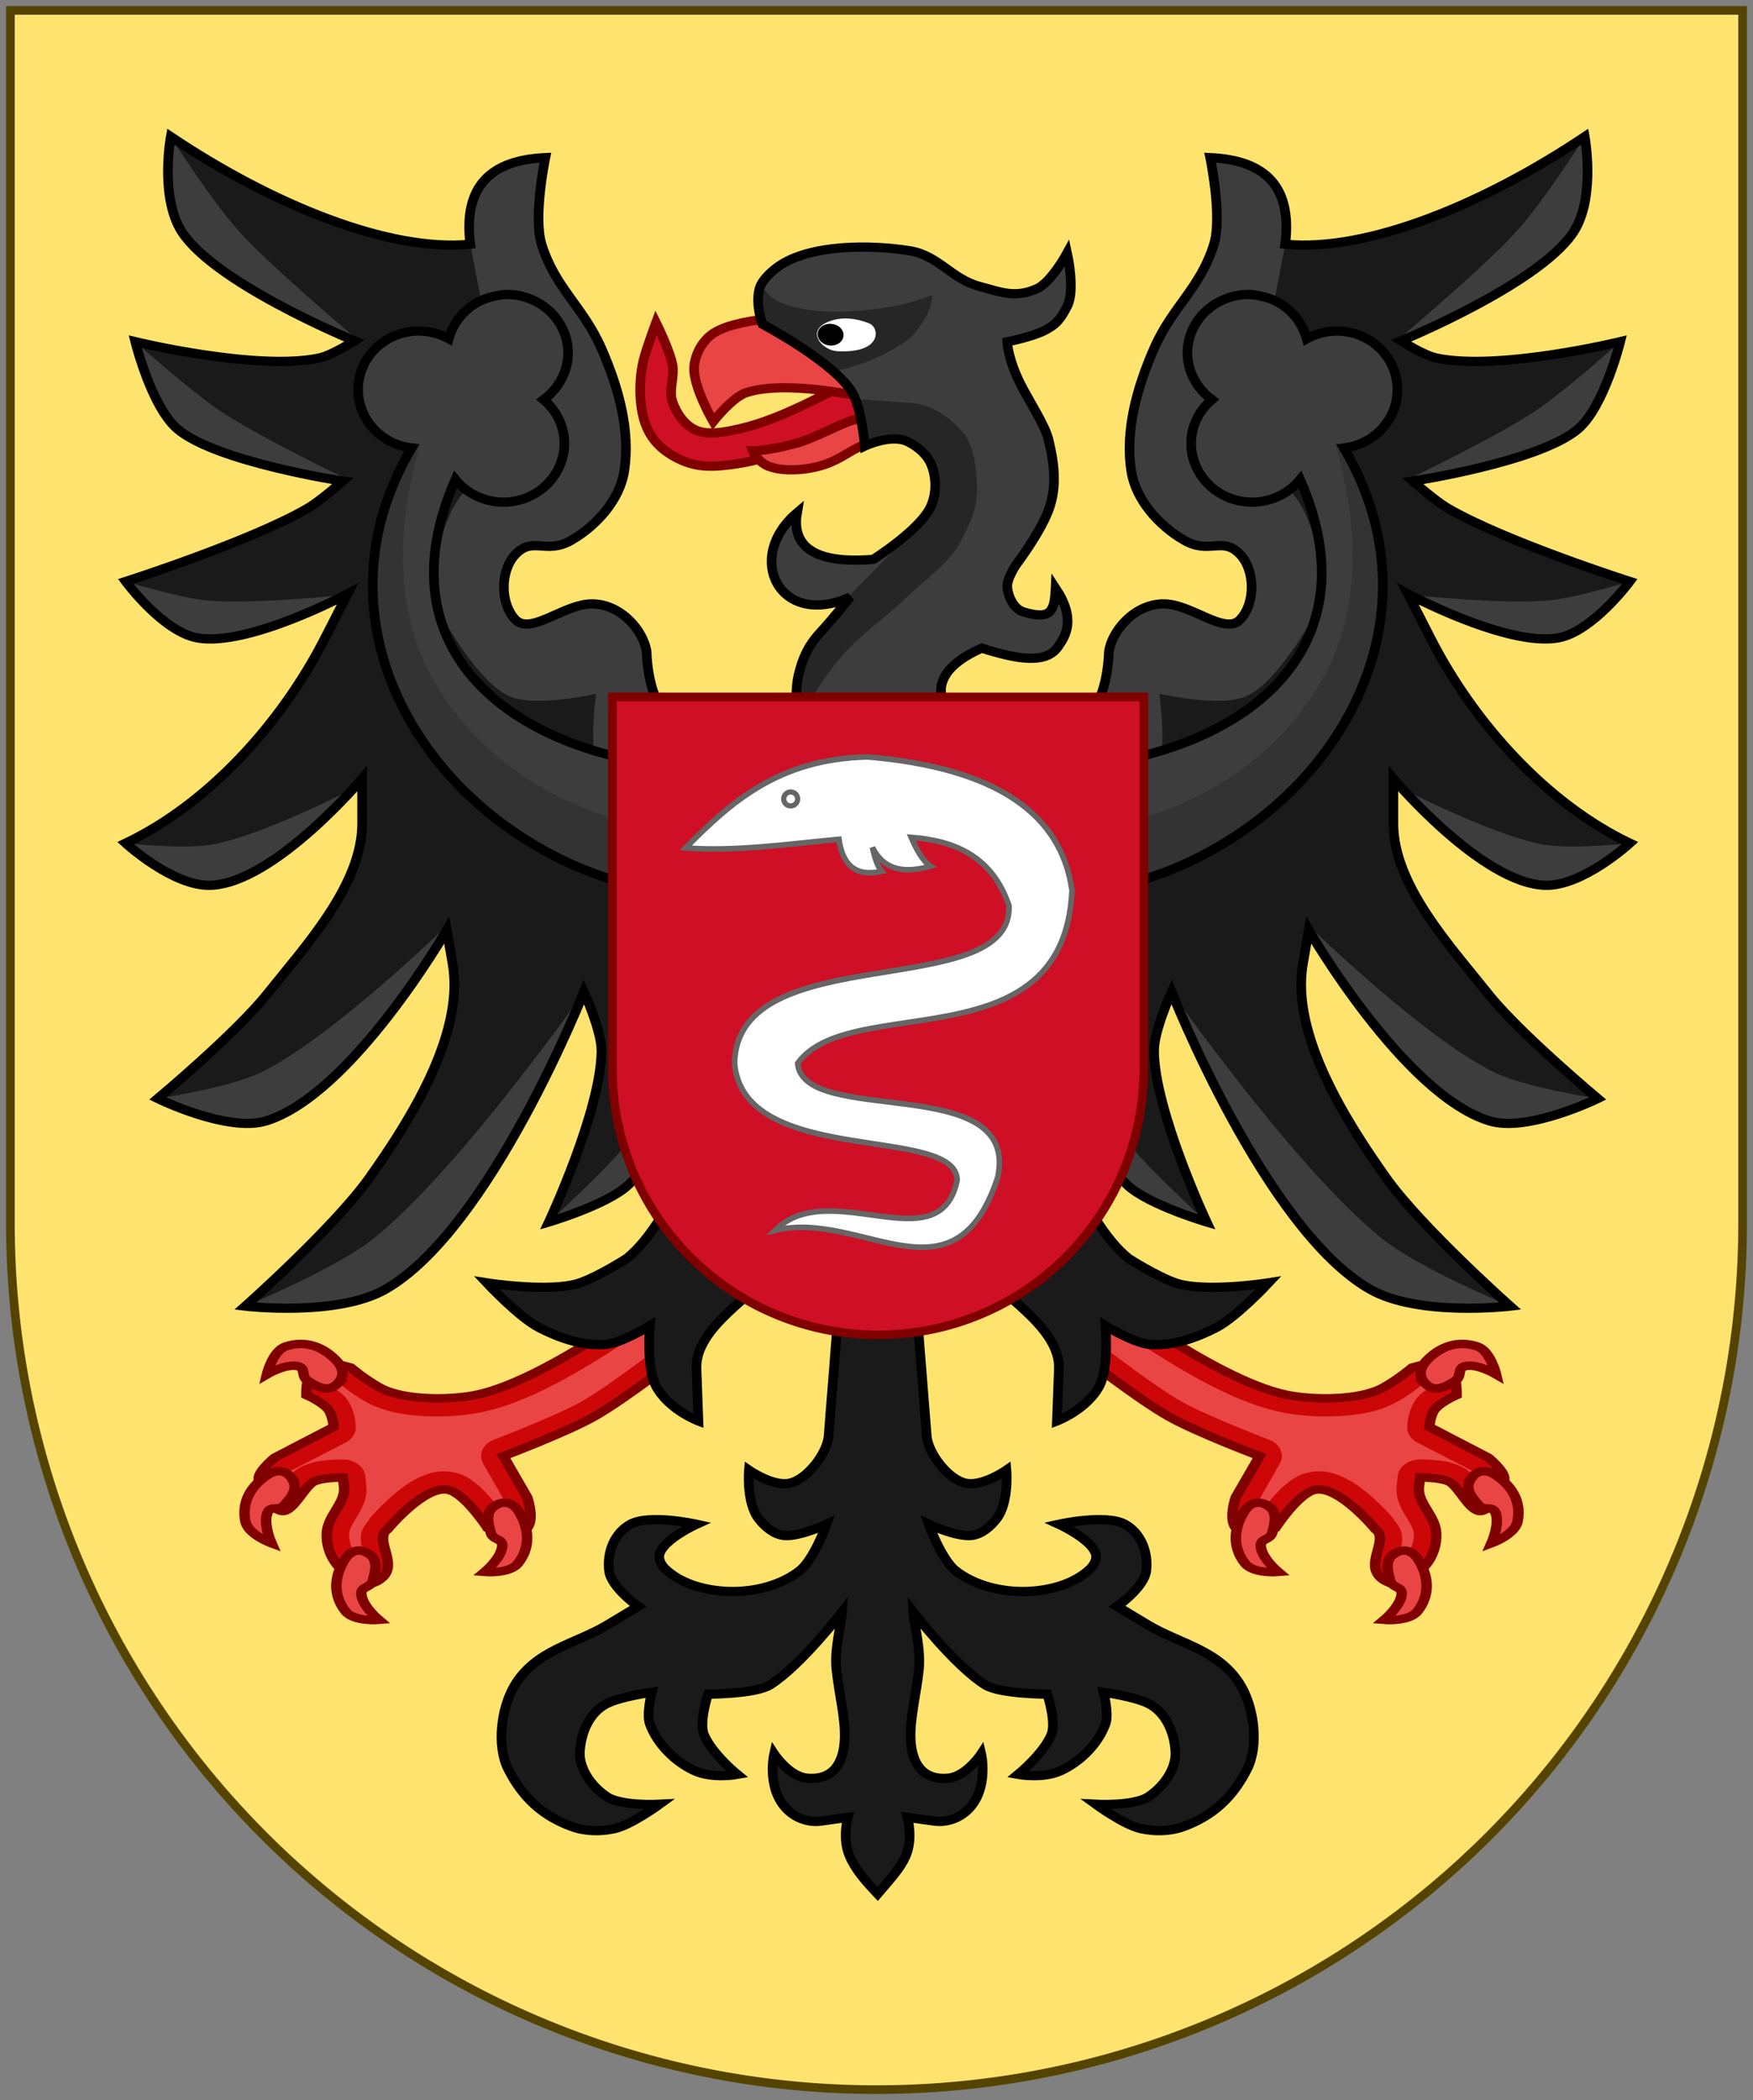 <?xml version="1.0" encoding="UTF-8" standalone="no"?>
<svg
   xmlns:dc="http://purl.org/dc/elements/1.1/"
   xmlns:cc="http://creativecommons.org/ns#"
   xmlns:rdf="http://www.w3.org/1999/02/22-rdf-syntax-ns#"
   xmlns:svg="http://www.w3.org/2000/svg"
   xmlns="http://www.w3.org/2000/svg"
   xmlns:sodipodi="http://sodipodi.sourceforge.net/DTD/sodipodi-0.dtd"
   xmlns:inkscape="http://www.inkscape.org/namespaces/inkscape"
   height="606"
   width="506"
   id="svg4127"
   version="1.1"
   inkscape:version="0.48.4 r9939"
   sodipodi:docname="Wappen_Vorlage_Bensing.svg">
  <rect width="100%" height="100%" fill="#808080" stroke="none"/>
  <defs
     id="defs4133" />
  <sodipodi:namedview
     pagecolor="#ffffff"
     bordercolor="#666666"
     borderopacity="1"
     objecttolerance="10"
     gridtolerance="10"
     guidetolerance="10"
     inkscape:pageopacity="0"
     inkscape:pageshadow="2"
     inkscape:window-width="1366"
     inkscape:window-height="715"
     id="namedview4131"
     showgrid="false"
     inkscape:zoom="1.5577558"
     inkscape:cx="365.00653"
     inkscape:cy="319.86486"
     inkscape:window-x="-8"
     inkscape:window-y="-8"
     inkscape:window-maximized="1"
     inkscape:current-layer="svg4127" />
  <path
     d="M3,3v350a250,250 0 0 0 500,0 V3z"
     stroke="#000"
     stroke-width="6"
     fill="#fff"
     id="path4129"
     style="stroke:#554400;stroke-opacity:1;stroke-width:2.5;stroke-miterlimit:4;stroke-dasharray:none;fill:#fee46e;fill-opacity:1" />
  <g
     id="g7630"
     transform="matrix(1.086,0,0,1.086,-1688.633,-49.555)">
    <g
       id="g4856"
       transform="matrix(1.197,0,0,1.197,540.811,-113.282)">
      <g
         transform="matrix(2.328,0,0,1.875,-2637.56,215.379)"
         id="g29408"
         style="stroke-width:1;stroke-miterlimit:4;stroke-dasharray:none;display:inline">
        <g
           transform="matrix(-1,0,0,1,3161.937,0.426)"
           style="stroke-width:1;stroke-miterlimit:4;stroke-dasharray:none;display:inline"
           id="g29331-8">
          <path
             inkscape:connector-curvature="0"
             style="fill:#cd0707;fill-opacity:1;stroke:#800000;stroke-width:1;stroke-linecap:butt;stroke-linejoin:miter;stroke-miterlimit:4;stroke-opacity:1;stroke-dasharray:none"
             d="m 1560.813,107.839 c 0,0 -11.474,10.949 -18.405,12.781 -2.552,0.675 -7.061,0.71 -9.324,-0.851 -1.444,-0.996 -2.727,-2.35 -2.727,-2.35 0,0 -2.549,-1.004 -3.485,-0.181 -0.799,0.702 -0.758,3.434 -0.758,3.434 0,0 1.873,0.998 2.25,2.024 0.383,1.042 0.326,1.772 0.326,1.772 l -5.606,3.615 c 0,0 -1.591,1.617 -1.515,2.53 0.097,1.164 1.202,3.74 2.273,3.796 1.064,0.056 2.081,-3.018 3.054,-3.532 0.832,-0.44 2.704,-0.444 2.704,-0.444 l 0.111,1.131 c 0.174,1.775 -1.449,3.285 -1.626,5.195 -0.134,1.44 0.27,3.058 1.061,4.157 0.912,1.268 2.879,2.169 2.879,2.169 0,0 1.54,-0.335 1.818,-1.808 0.302,-1.599 -1.084,-3.815 0,-4.699 0,0 3.475,-5.227 5.758,-4.699 1.609,0.372 3.788,4.519 3.788,4.519 0,0 2.695,1.093 3.636,0.181 0.954,-0.924 0.151,-3.796 0.151,-3.796 l -2.273,-4.88 c 0,0 5.9,-2.758 8.623,-4.659 3.034,-2.119 8.499,-7.451 8.499,-7.451 l 3.939,-10.122 -5.152,2.169 z"
             id="path9994-3-6-3-0-8"
             sodipodi:nodetypes="csscscsccssscssscssscsccsccc" />
          <path
             inkscape:connector-curvature="0"
             id="path29311-3"
             d="m 1562.136,109.578 -0.219,0.094 c -0.297,0.282 -2.764,2.664 -6.375,5.531 -3.819,3.033 -8.393,6.359 -12.594,7.469 -1.567,0.414 -3.473,0.613 -5.438,0.5 -1.964,-0.113 -3.969,-0.492 -5.656,-1.656 -1.402,-0.968 -2.164,-1.778 -2.531,-2.156 -0.157,-0.056 -0.382,-0.17 -0.781,-0.25 -0.077,-0.015 -0.091,4.8e-4 -0.156,0 -0.025,0.13 -0.044,0.229 -0.062,0.375 0,0.032 0,0.031 0,0.062 0.019,0.014 0.012,0.017 0.031,0.031 0.65,0.479 1.494,0.999 2,2.375 0.513,1.394 0.469,2.656 0.469,2.656 a 2.138,2.138 0 0 1 -0.969,1.688 l -5.375,3.438 c -0.093,0.1 -0.246,0.231 -0.469,0.531 -0.126,0.17 -0.153,0.383 -0.188,0.5 0.025,0.092 0.079,0.229 0.125,0.375 0.14,-0.23 0.27,-0.443 0.438,-0.688 0.318,-0.463 0.612,-0.968 1.5,-1.438 0.989,-0.523 1.755,-0.583 2.438,-0.656 0.682,-0.074 1.25,-0.062 1.25,-0.062 a 2.138,2.138 0 0 1 2.156,1.938 l 0.094,1.125 0,0.031 c 0.143,1.571 -0.451,2.782 -0.875,3.656 -0.427,0.881 -0.712,1.497 -0.75,1.906 -0.083,0.897 0.275,2.146 0.688,2.719 0.132,0.183 0.422,0.312 0.781,0.562 -0.043,-0.317 -0.059,-0.516 -0.188,-1.156 -0.099,-0.493 -0.212,-1.055 -0.156,-1.781 0.044,-0.57 0.339,-1.273 0.812,-1.875 l -0.062,-0.031 c 0,0 0.952,-1.418 2.25,-2.812 0.649,-0.697 1.358,-1.396 2.25,-1.969 0.892,-0.572 2.061,-1.145 3.5,-0.812 1.145,0.265 1.778,0.891 2.344,1.469 0.565,0.578 1.022,1.211 1.438,1.812 0.547,0.793 0.699,1.106 0.938,1.531 0.189,0.06 0.226,0.075 0.469,0.125 0.013,0.003 0.018,-0.002 0.031,0 0.01,-0.077 0.04,-0.1 0.031,-0.188 -0.053,-0.544 -0.161,-0.96 -0.188,-1.062 l -2.156,-4.688 a 2.138,2.138 0 0 1 1.031,-2.844 c 0,0 5.946,-2.838 8.281,-4.469 2.508,-1.751 7.38,-6.402 7.906,-6.906 l 1.938,-5 z"
             style="fill:#e94545;fill-opacity:1;stroke:none;display:inline" />
          <path
             inkscape:connector-curvature="0"
             style="fill:#e94545;fill-opacity:1;stroke:#800000;stroke-width:1;stroke-linecap:butt;stroke-linejoin:miter;stroke-miterlimit:4;stroke-opacity:1;stroke-dasharray:none"
             d="m 1529.032,119.386 c 0.729,-0.819 0.664,-1.827 0,-2.721 -1.299,-1.748 -3.041,-2.525 -4.888,-1.749 -1.265,0.532 -1.792,3.304 -1.792,3.304 0,0 1.772,-1.291 2.933,-0.972 0.827,0.227 0.267,1.197 0.978,1.749 0.994,0.772 1.906,1.359 2.77,0.389 z"
             id="path10109-7-1-7-7-5"
             sodipodi:nodetypes="csscsss" />
          <path
             inkscape:connector-curvature="0"
             style="fill:#e94545;fill-opacity:1;stroke:#800000;stroke-width:1;stroke-linecap:butt;stroke-linejoin:miter;stroke-miterlimit:4;stroke-opacity:1;stroke-dasharray:none;display:inline"
             d="m 1524.704,130.502 c -0.576,-0.977 -1.422,-1.043 -2.258,-0.386 -1.635,1.285 -2.527,3.232 -2.145,5.523 0.262,1.569 2.487,2.585 2.487,2.585 0,0 -0.82,-2.276 -0.39,-3.601 0.306,-0.944 1.031,-0.145 1.59,-0.906 0.782,-1.064 1.398,-2.058 0.715,-3.215 z"
             id="path10109-8-9-0-4-6-6"
             sodipodi:nodetypes="csscsss" />
          <path
             inkscape:connector-curvature="0"
             style="fill:#e94545;fill-opacity:1;stroke:#800000;stroke-width:1;stroke-linecap:butt;stroke-linejoin:miter;stroke-miterlimit:4;stroke-opacity:1;stroke-dasharray:none;display:inline"
             d="m 1531.915,139.353 c -0.877,-0.577 -1.661,-0.196 -2.171,0.832 -0.998,2.01 -1.085,4.226 0.099,6.086 0.811,1.274 3.185,1.025 3.185,1.025 0,0 -1.572,-1.618 -1.672,-3.033 -0.071,-1.008 0.874,-0.669 1.097,-1.645 0.312,-1.365 0.501,-2.581 -0.537,-3.264 z"
             id="path10109-8-3-02-2-9-1-8"
             sodipodi:nodetypes="csscsss" />
          <path
             inkscape:connector-curvature="0"
             style="fill:#e94545;fill-opacity:1;stroke:#800000;stroke-width:1;stroke-linecap:butt;stroke-linejoin:miter;stroke-miterlimit:4;stroke-opacity:1;stroke-dasharray:none;display:inline"
             d="m 1544.23,133.681 c 0.877,-0.577 1.661,-0.196 2.171,0.832 0.998,2.01 1.085,4.226 -0.099,6.086 -0.811,1.274 -3.185,1.025 -3.185,1.025 0,0 1.572,-1.618 1.673,-3.033 0.071,-1.008 -0.874,-0.669 -1.097,-1.645 -0.312,-1.365 -0.501,-2.581 0.537,-3.264 z"
             id="path10109-8-3-0-3-4-1-4-8"
             sodipodi:nodetypes="csscsss" />
        </g>
        <g
           id="g29331"
           transform="translate(0,0.426)"
           style="stroke-width:1;stroke-miterlimit:4;stroke-dasharray:none">
          <path
             inkscape:connector-curvature="0"
             style="fill:#cd0707;fill-opacity:1;stroke:#800000;stroke-width:1;stroke-linecap:butt;stroke-linejoin:miter;stroke-miterlimit:4;stroke-opacity:1;stroke-dasharray:none"
             d="m 1560.813,107.839 c 0,0 -11.474,10.949 -18.405,12.781 -2.552,0.675 -7.061,0.71 -9.324,-0.851 -1.444,-0.996 -2.727,-2.35 -2.727,-2.35 0,0 -2.549,-1.004 -3.485,-0.181 -0.799,0.702 -0.758,3.434 -0.758,3.434 0,0 1.873,0.998 2.25,2.024 0.383,1.042 0.326,1.772 0.326,1.772 l -5.606,3.615 c 0,0 -1.591,1.617 -1.515,2.53 0.097,1.164 1.202,3.74 2.273,3.796 1.064,0.056 2.081,-3.018 3.054,-3.532 0.832,-0.44 2.704,-0.444 2.704,-0.444 l 0.111,1.131 c 0.174,1.775 -1.449,3.285 -1.626,5.195 -0.134,1.44 0.27,3.058 1.061,4.157 0.912,1.268 2.879,2.169 2.879,2.169 0,0 1.54,-0.335 1.818,-1.808 0.302,-1.599 -1.084,-3.815 0,-4.699 0,0 3.475,-5.227 5.758,-4.699 1.609,0.372 3.788,4.519 3.788,4.519 0,0 2.695,1.093 3.636,0.181 0.954,-0.924 0.151,-3.796 0.151,-3.796 l -2.273,-4.88 c 0,0 5.9,-2.758 8.623,-4.659 3.034,-2.119 8.499,-7.451 8.499,-7.451 l 3.939,-10.122 -5.152,2.169 z"
             id="path9994-3-6-3-0"
             sodipodi:nodetypes="csscscsccssscssscssscsccsccc" />
          <path
             inkscape:connector-curvature="0"
             id="path29311"
             d="m 1562.136,109.578 -0.219,0.094 c -0.297,0.282 -2.764,2.664 -6.375,5.531 -3.819,3.033 -8.393,6.359 -12.594,7.469 -1.567,0.414 -3.473,0.613 -5.438,0.5 -1.964,-0.113 -3.969,-0.492 -5.656,-1.656 -1.402,-0.968 -2.164,-1.778 -2.531,-2.156 -0.157,-0.056 -0.382,-0.17 -0.781,-0.25 -0.077,-0.015 -0.091,4.8e-4 -0.156,0 -0.025,0.13 -0.044,0.229 -0.062,0.375 0,0.032 0,0.031 0,0.062 0.019,0.014 0.012,0.017 0.031,0.031 0.65,0.479 1.494,0.999 2,2.375 0.513,1.394 0.469,2.656 0.469,2.656 a 2.138,2.138 0 0 1 -0.969,1.688 l -5.375,3.438 c -0.093,0.1 -0.246,0.231 -0.469,0.531 -0.126,0.17 -0.153,0.383 -0.188,0.5 0.025,0.092 0.079,0.229 0.125,0.375 0.14,-0.23 0.27,-0.443 0.438,-0.688 0.318,-0.463 0.612,-0.968 1.5,-1.438 0.989,-0.523 1.755,-0.583 2.438,-0.656 0.682,-0.074 1.25,-0.062 1.25,-0.062 a 2.138,2.138 0 0 1 2.156,1.938 l 0.094,1.125 0,0.031 c 0.143,1.571 -0.451,2.782 -0.875,3.656 -0.427,0.881 -0.712,1.497 -0.75,1.906 -0.083,0.897 0.275,2.146 0.688,2.719 0.132,0.183 0.422,0.312 0.781,0.562 -0.043,-0.317 -0.059,-0.516 -0.188,-1.156 -0.099,-0.493 -0.212,-1.055 -0.156,-1.781 0.044,-0.57 0.339,-1.273 0.812,-1.875 l -0.062,-0.031 c 0,0 0.952,-1.418 2.25,-2.812 0.649,-0.697 1.358,-1.396 2.25,-1.969 0.892,-0.572 2.061,-1.145 3.5,-0.812 1.145,0.265 1.778,0.891 2.344,1.469 0.565,0.578 1.022,1.211 1.438,1.812 0.547,0.793 0.699,1.106 0.938,1.531 0.189,0.06 0.226,0.075 0.469,0.125 0.013,0.003 0.018,-0.002 0.031,0 0.01,-0.077 0.04,-0.1 0.031,-0.188 -0.053,-0.544 -0.161,-0.96 -0.188,-1.062 l -2.156,-4.688 a 2.138,2.138 0 0 1 1.031,-2.844 c 0,0 5.946,-2.838 8.281,-4.469 2.508,-1.751 7.38,-6.402 7.906,-6.906 l 1.938,-5 z"
             style="fill:#e94545;fill-opacity:1;stroke:none;display:inline" />
          <path
             inkscape:connector-curvature="0"
             style="fill:#e94545;fill-opacity:1;stroke:#800000;stroke-width:1;stroke-linecap:butt;stroke-linejoin:miter;stroke-miterlimit:4;stroke-opacity:1;stroke-dasharray:none"
             d="m 1529.032,119.386 c 0.729,-0.819 0.664,-1.827 0,-2.721 -1.299,-1.748 -3.041,-2.525 -4.888,-1.749 -1.265,0.532 -1.792,3.304 -1.792,3.304 0,0 1.772,-1.291 2.933,-0.972 0.827,0.227 0.267,1.197 0.978,1.749 0.994,0.772 1.906,1.359 2.77,0.389 z"
             id="path10109-7-1-7-7"
             sodipodi:nodetypes="csscsss" />
          <path
             inkscape:connector-curvature="0"
             style="fill:#e94545;fill-opacity:1;stroke:#800000;stroke-width:1;stroke-linecap:butt;stroke-linejoin:miter;stroke-miterlimit:4;stroke-opacity:1;stroke-dasharray:none;display:inline"
             d="m 1524.704,130.502 c -0.576,-0.977 -1.422,-1.043 -2.258,-0.386 -1.635,1.285 -2.527,3.232 -2.145,5.523 0.262,1.569 2.487,2.585 2.487,2.585 0,0 -0.82,-2.276 -0.39,-3.601 0.306,-0.944 1.031,-0.145 1.59,-0.906 0.782,-1.064 1.398,-2.058 0.715,-3.215 z"
             id="path10109-8-9-0-4-6"
             sodipodi:nodetypes="csscsss" />
          <path
             inkscape:connector-curvature="0"
             style="fill:#e94545;fill-opacity:1;stroke:#800000;stroke-width:1;stroke-linecap:butt;stroke-linejoin:miter;stroke-miterlimit:4;stroke-opacity:1;stroke-dasharray:none;display:inline"
             d="m 1531.915,139.353 c -0.877,-0.577 -1.661,-0.196 -2.171,0.832 -0.998,2.01 -1.085,4.226 0.099,6.086 0.811,1.274 3.185,1.025 3.185,1.025 0,0 -1.572,-1.618 -1.672,-3.033 -0.071,-1.008 0.874,-0.669 1.097,-1.645 0.312,-1.365 0.501,-2.581 -0.537,-3.264 z"
             id="path10109-8-3-02-2-9-1"
             sodipodi:nodetypes="csscsss" />
          <path
             inkscape:connector-curvature="0"
             style="fill:#e94545;fill-opacity:1;stroke:#800000;stroke-width:1;stroke-linecap:butt;stroke-linejoin:miter;stroke-miterlimit:4;stroke-opacity:1;stroke-dasharray:none;display:inline"
             d="m 1544.23,133.681 c 0.877,-0.577 1.661,-0.196 2.171,0.832 0.998,2.01 1.085,4.226 -0.099,6.086 -0.811,1.274 -3.185,1.025 -3.185,1.025 0,0 1.572,-1.618 1.673,-3.033 0.071,-1.008 -0.874,-0.669 -1.097,-1.645 -0.312,-1.365 -0.501,-2.581 0.537,-3.264 z"
             id="path10109-8-3-0-3-4-1-4"
             sodipodi:nodetypes="csscsss" />
        </g>
      </g>
      <g
         transform="matrix(3.337,0,0,3.207,-804.101,-3862.968)"
         id="g10546-2-8-6"
         style="stroke-width:0.639;stroke-miterlimit:4;stroke-dasharray:none;display:inline">
        <g
           id="g10490-69-0-8"
           style="stroke-width:0.639;stroke-miterlimit:4;stroke-dasharray:none">
          <g
             id="g10384-00-1-5"
             style="stroke-width:0.639;stroke-miterlimit:4;stroke-dasharray:none">
            <path
               transform="translate(-101.538,-168.405)"
               sodipodi:nodetypes="cssssssssscsccscscscscscscscsscscsscscscsc"
               id="path9992-3-0-5"
               d="m 650.404,1468.215 c 0,0 -7.921,-1.438 -9.991,-4.746 -0.981,-1.567 -0.999,-3.996 -0.999,-3.996 -0.226,-1.66 -2.109,-3.764 -4.305,-3.251 -1.747,0.408 -3.535,1.983 -4.437,1.003 -1.015,-1.103 -1.008,-3.387 0,-4.496 1.182,-1.299 2.037,0.035 3.747,-0.999 1.689,-1.022 3.194,-2.795 3.497,-4.745 0.441,-2.841 -0.39,-5.84 -1.499,-8.492 -1.221,-2.92 -3.098,-4.209 -3.996,-7.243 -0.568,-1.918 0.25,-5.995 0.25,-5.995 -1.797,0.086 -3.197,0.569 -4.066,1.582 -0.822,0.959 -1.17,2.392 -0.929,4.412 -5.417,0.561 -13.2,-2.755 -19.93,-7.445 0,0 -0.686,3.851 0.567,6.285 1.901,3.693 11.66,7.848 11.66,7.848 0,0 -1.498,1.001 -2.358,1.189 -4.158,0.91 -12.229,-1.13 -12.229,-1.13 0,0 1.067,4.506 2.808,6.045 2.583,2.282 10.995,3.606 10.995,3.606 0,0 -1.48,1.362 -2.334,1.879 -3.806,2.304 -12.104,5.067 -12.104,5.067 0,0 2.479,3.495 4.788,3.91 3.393,0.609 9.975,-3.053 9.975,-3.053 l -1.53,3.111 c -2.903,5.902 -7.755,11.43 -13.236,14.149 0,0 3.134,2.989 5.632,2.913 4.225,-0.128 10.099,-7.38 10.099,-7.38 l 0,3.107 c 0,4.24 -3.747,8.447 -6.329,11.811 -2.079,2.709 -7.266,7.221 -7.266,7.221 0,0 4.624,2.359 7.186,1.554 5.701,-1.792 12.041,-13.206 12.041,-13.206 l 0.388,2.33 c 0.816,4.899 -2.912,10.953 -5.512,14.774 -2.332,3.427 -8.276,8.918 -8.276,8.918 0,0 6.093,0.753 9.322,-1.165 6.97,-4.141 13.206,-20.585 13.206,-20.585 0,0 1.171,2.664 1.165,4.078 -0.018,4.117 -3.496,11.846 -3.496,11.846 0,0 3.843,-1.183 5.243,-2.525 5.249,-5.029 10.293,-19.226 10.293,-19.226 l 1.96,-8.96 z"
               style="fill:#1a1a1a;fill-opacity:1;stroke:none"
               inkscape:connector-curvature="0" />
            <path
               sodipodi:nodetypes="csccssccscscsccscsccsccsscsssssscscssccsssssssssccsccsssscscssccsccscc"
               id="path9992-9-9-9-3-2"
               d="m 531.37,1330.521 c 0,0 3.843,-1.183 5.243,-2.525 3.799,-3.64 7.49,-12.082 9.24,-16.468 l -0.184,0.251 c 0,0 -5.87,9.371 -9.36,13.64 -1.498,1.832 -4.939,5.101 -4.939,5.101 z m -20.197,5.826 c 0,0 6.093,0.753 9.322,-1.165 6.97,-4.141 13.206,-20.585 13.206,-20.585 l 0.087,-0.117 c 0,0 -8.404,12.476 -14.115,17.214 -2.486,2.062 -8.499,4.654 -8.499,4.654 l -10e-6,0 z m -5.826,-14.371 c 0,0 4.624,2.359 7.186,1.554 5.701,-1.792 12.041,-13.206 12.041,-13.206 l -0.147,-0.165 c 0,0 -7.505,7.606 -12.183,9.998 -2.117,1.082 -6.896,1.819 -6.896,1.819 z m -2.136,-17.672 c 0,0 3.134,2.989 5.632,2.913 4.225,-0.128 10.099,-7.38 10.099,-7.38 l 0.264,0.24 c 0,0 -6.557,3.6 -10.17,4.308 -1.905,0.373 -5.824,-0.081 -5.824,-0.081 z m 0.002,-18.117 c 0,0 2.479,3.495 4.788,3.91 3.393,0.609 9.975,-3.053 9.975,-3.053 l -0.212,0.072 c 0,0 -6.134,0.686 -9.183,0.383 -1.833,-0.182 -5.369,-1.312 -5.369,-1.312 l 0,-3e-4 z m 0.635,-16.596 c 0,0 1.067,4.506 2.808,6.045 2.583,2.282 10.995,3.606 10.995,3.606 l 0.113,-0.227 c 0,0 -5.669,-2.824 -8.261,-4.625 -2.031,-1.41 -5.655,-4.799 -5.655,-4.799 z m 43.058,39.18 1.96,-8.96 c 0,0 -7.921,-1.438 -9.991,-4.746 -0.981,-1.567 -0.999,-3.996 -0.999,-3.996 -0.226,-1.66 -2.109,-3.764 -4.305,-3.251 -1.747,0.408 -3.535,1.983 -4.437,1.003 -1.015,-1.103 -1.008,-3.387 0,-4.496 1.182,-1.299 2.037,0.035 3.747,-0.999 1.689,-1.022 3.194,-2.795 3.497,-4.745 0.441,-2.841 -0.39,-5.84 -1.499,-8.492 -1.221,-2.92 -3.098,-4.209 -3.996,-7.243 -0.568,-1.918 0.25,-5.995 0.25,-5.995 -1.797,0.086 -3.197,0.569 -4.066,1.582 -0.822,0.959 -1.17,2.392 -0.929,4.412 l 0.629,3.388 c 0.536,2.884 4.237,5.389 4.501,7.561 0.264,2.172 -0.44,3.375 -1.26,4.141 -0.82,0.765 -1.386,-0.01 -2.34,0.54 -0.955,0.548 -2.125,1.282 -2.88,3.061 -0.756,1.778 -1.931,5.484 -0.36,7.381 0,0 2.262,4.291 4.321,5.221 1.751,0.791 5.761,-0.18 5.761,-0.18 0,0 -0.443,3.302 0,4.861 0.655,2.307 1.974,4.543 3.781,6.121 2.368,2.068 8.618,3.832 8.618,3.832 z m -40.699,-53.371 c 0,0 -0.686,3.851 0.567,6.285 1.901,3.693 11.66,7.848 11.66,7.848 l 0.23,-0.059 c 0,0 -5.6,-4.903 -7.771,-7.355 -1.982,-2.24 -4.687,-6.718 -4.687,-6.718 l 0,3e-4 z"
               style="fill:#3d3d3d;fill-opacity:1;stroke:none;display:inline"
               inkscape:connector-curvature="0" />
            <path
               sodipodi:nodetypes="cssssssssscsccscscscscscscscsscscsscscscsc"
               id="path9992-9-5-0-3"
               d="m 548.866,1299.81 c 0,0 -7.921,-1.438 -9.991,-4.746 -0.981,-1.567 -0.999,-3.996 -0.999,-3.996 -0.226,-1.66 -2.109,-3.764 -4.305,-3.251 -1.747,0.408 -3.535,1.983 -4.437,1.003 -1.015,-1.103 -1.008,-3.387 0,-4.496 1.182,-1.299 2.037,0.035 3.747,-0.999 1.689,-1.022 3.194,-2.795 3.497,-4.745 0.441,-2.841 -0.39,-5.84 -1.499,-8.492 -1.221,-2.92 -3.098,-4.209 -3.996,-7.243 -0.568,-1.918 0.25,-5.995 0.25,-5.995 -1.797,0.086 -3.197,0.569 -4.066,1.582 -0.822,0.959 -1.17,2.392 -0.929,4.412 -5.417,0.561 -13.2,-2.755 -19.93,-7.445 0,0 -0.686,3.851 0.567,6.285 1.901,3.693 11.66,7.848 11.66,7.848 0,0 -1.498,1.001 -2.358,1.189 -4.158,0.91 -12.229,-1.13 -12.229,-1.13 0,0 1.067,4.506 2.808,6.045 2.583,2.282 10.995,3.606 10.995,3.606 0,0 -1.48,1.362 -2.334,1.879 -3.806,2.304 -12.104,5.067 -12.104,5.067 0,0 2.479,3.495 4.788,3.91 3.393,0.609 9.975,-3.053 9.975,-3.053 l -1.53,3.111 c -2.903,5.902 -7.755,11.43 -13.236,14.149 0,0 3.134,2.989 5.632,2.913 4.225,-0.128 10.099,-7.38 10.099,-7.38 l 0,3.107 c 0,4.24 -3.747,8.447 -6.329,11.811 -2.079,2.709 -7.266,7.221 -7.266,7.221 0,0 4.624,2.359 7.186,1.554 5.701,-1.792 12.041,-13.206 12.041,-13.206 l 0.388,2.33 c 0.816,4.899 -2.912,10.953 -5.512,14.774 -2.332,3.427 -8.276,8.918 -8.276,8.918 0,0 6.093,0.753 9.322,-1.165 6.97,-4.141 13.206,-20.585 13.206,-20.585 0,0 1.171,2.664 1.165,4.078 -0.018,4.117 -3.496,11.846 -3.496,11.846 0,0 3.843,-1.183 5.243,-2.525 5.249,-5.029 10.293,-19.226 10.293,-19.226 l 1.96,-8.96 z"
               style="fill:none;stroke:#000000;stroke-width:0.639;stroke-linecap:butt;stroke-linejoin:miter;stroke-miterlimit:4;stroke-opacity:1;stroke-dasharray:none;display:inline"
               inkscape:connector-curvature="0" />
          </g>
          <g
             id="g10485-31-8-9"
             style="stroke-width:0.639;stroke-miterlimit:4;stroke-dasharray:none">
            <path
               id="path10389-9-1-4-9"
               d="m 528.522,1266.322 c 1.887,-0.028 3.608,1.276 4.031,3.188 0.352,1.591 -0.316,3.166 -1.531,4.094 0.625,0.548 1.088,1.282 1.281,2.156 0.483,2.184 -0.909,4.36 -3.094,4.844 -1.568,0.347 -3.126,-0.285 -4.062,-1.469 -1.23,2.926 -1.64,5.581 -1.344,7.938 1.094,8.698 11.585,13.29 24.312,11.938 l 0,8.438 c -7.644,1.385 -13.932,-0.257 -19.125,-3.969 -8.237,-5.888 -12.387,-16.622 -6.75,-26.531 -1.657,-0.203 -3.087,-1.43 -3.469,-3.156 -0.483,-2.184 0.878,-4.36 3.062,-4.844 1.015,-0.225 2.036,-0.036 2.875,0.438 0.377,-1.417 1.47,-2.599 3,-2.938 0.273,-0.06 0.543,-0.121 0.812,-0.125 z"
               style="fill:#3d3d3d;fill-opacity:1;stroke:none;display:inline"
               inkscape:connector-curvature="0" />
            <path
               sodipodi:nodetypes="cscccccccccc"
               transform="translate(-101.538,-168.405)"
               id="path10483-2-2-8"
               d="m 624.344,1445.079 c -1.802,6.571 -1.407,11.842 0.646,15.88 4.256,8.366 14.286,12.582 24.378,10.765 l 0.36,3.961 -5.581,0.9 -6.661,-1.26 -7.381,-3.601 -5.401,-5.941 -2.715,-5.669 -0.885,-6.213 0.72,-4.681 z"
               style="fill:#333333;fill-opacity:1;stroke:none"
               inkscape:connector-curvature="0" />
            <path
               id="path10389-9-8-6-2-0"
               d="m 528.522,1266.322 c 1.887,-0.028 3.608,1.276 4.031,3.188 0.352,1.591 -0.316,3.166 -1.531,4.094 0.625,0.548 1.088,1.282 1.281,2.156 0.483,2.184 -0.909,4.36 -3.094,4.844 -1.568,0.347 -3.126,-0.285 -4.062,-1.469 -1.23,2.926 -1.64,5.581 -1.344,7.938 1.094,8.698 11.585,13.29 24.312,11.938 l 0,8.438 c -7.644,1.385 -13.932,-0.257 -19.125,-3.969 -8.237,-5.888 -12.387,-16.622 -6.75,-26.531 -1.657,-0.203 -3.087,-1.43 -3.469,-3.156 -0.483,-2.184 0.878,-4.36 3.062,-4.844 1.015,-0.225 2.036,-0.036 2.875,0.438 0.377,-1.417 1.47,-2.599 3,-2.938 0.273,-0.06 0.543,-0.121 0.812,-0.125 z"
               style="fill:none;stroke:#000000;stroke-width:0.639;stroke-miterlimit:4;stroke-opacity:1;stroke-dasharray:none;display:inline"
               inkscape:connector-curvature="0" />
          </g>
        </g>
        <g
           id="g10490-6-9-3-0"
           style="stroke-width:0.639;stroke-miterlimit:4;stroke-dasharray:none;display:inline"
           transform="matrix(-1,0,0,1,1106.505,0)">
          <g
             id="g10384-5-1-0-5"
             style="stroke-width:0.639;stroke-miterlimit:4;stroke-dasharray:none">
            <path
               transform="translate(-101.538,-168.405)"
               sodipodi:nodetypes="cssssssssscsccscscscscscscscsscscsscscscsc"
               id="path9992-7-9-1-2"
               d="m 650.404,1468.215 c 0,0 -7.921,-1.438 -9.991,-4.746 -0.981,-1.567 -0.999,-3.996 -0.999,-3.996 -0.226,-1.66 -2.109,-3.764 -4.305,-3.251 -1.747,0.408 -3.535,1.983 -4.437,1.003 -1.015,-1.103 -1.008,-3.387 0,-4.496 1.182,-1.299 2.037,0.035 3.747,-0.999 1.689,-1.022 3.194,-2.795 3.497,-4.745 0.441,-2.841 -0.39,-5.84 -1.499,-8.492 -1.221,-2.92 -3.098,-4.209 -3.996,-7.243 -0.568,-1.918 0.25,-5.995 0.25,-5.995 -1.797,0.086 -3.197,0.569 -4.066,1.582 -0.822,0.959 -1.17,2.392 -0.929,4.412 -5.417,0.561 -13.2,-2.755 -19.93,-7.445 0,0 -0.686,3.851 0.567,6.285 1.901,3.693 11.66,7.848 11.66,7.848 0,0 -1.498,1.001 -2.358,1.189 -4.158,0.91 -12.229,-1.13 -12.229,-1.13 0,0 1.067,4.506 2.808,6.045 2.583,2.282 10.995,3.606 10.995,3.606 0,0 -1.48,1.362 -2.334,1.879 -3.806,2.304 -12.104,5.067 -12.104,5.067 0,0 2.479,3.495 4.788,3.91 3.393,0.609 9.975,-3.053 9.975,-3.053 l -1.53,3.111 c -2.903,5.902 -7.755,11.43 -13.236,14.149 0,0 3.134,2.989 5.632,2.913 4.225,-0.128 10.099,-7.38 10.099,-7.38 l 0,3.107 c 0,4.24 -3.747,8.447 -6.329,11.811 -2.079,2.709 -7.266,7.221 -7.266,7.221 0,0 4.624,2.359 7.186,1.554 5.701,-1.792 12.041,-13.206 12.041,-13.206 l 0.388,2.33 c 0.816,4.899 -2.912,10.953 -5.512,14.774 -2.332,3.427 -8.276,8.918 -8.276,8.918 0,0 6.093,0.753 9.322,-1.165 6.97,-4.141 13.206,-20.585 13.206,-20.585 0,0 1.171,2.664 1.165,4.078 -0.018,4.117 -3.496,11.846 -3.496,11.846 0,0 3.843,-1.183 5.243,-2.525 5.249,-5.029 10.293,-19.226 10.293,-19.226 l 1.96,-8.96 z"
               style="fill:#1a1a1a;fill-opacity:1;stroke:none"
               inkscape:connector-curvature="0" />
            <path
               sodipodi:nodetypes="csccssccscscsccscsccsccsscsssssscscssccsssssssssccsccsssscscssccsccscc"
               id="path9992-9-9-6-0-7-9"
               d="m 531.37,1330.521 c 0,0 3.843,-1.183 5.243,-2.525 3.799,-3.64 7.49,-12.082 9.24,-16.468 l -0.184,0.251 c 0,0 -5.87,9.371 -9.36,13.64 -1.498,1.832 -4.939,5.101 -4.939,5.101 z m -20.197,5.826 c 0,0 6.093,0.753 9.322,-1.165 6.97,-4.141 13.206,-20.585 13.206,-20.585 l 0.087,-0.117 c 0,0 -8.404,12.476 -14.115,17.214 -2.486,2.062 -8.499,4.654 -8.499,4.654 l -10e-6,0 z m -5.826,-14.371 c 0,0 4.624,2.359 7.186,1.554 5.701,-1.792 12.041,-13.206 12.041,-13.206 l -0.147,-0.165 c 0,0 -7.505,7.606 -12.183,9.998 -2.117,1.082 -6.896,1.819 -6.896,1.819 z m -2.136,-17.672 c 0,0 3.134,2.989 5.632,2.913 4.225,-0.128 10.099,-7.38 10.099,-7.38 l 0.264,0.24 c 0,0 -6.557,3.6 -10.17,4.308 -1.905,0.373 -5.824,-0.081 -5.824,-0.081 z m 0.002,-18.117 c 0,0 2.479,3.495 4.788,3.91 3.393,0.609 9.975,-3.053 9.975,-3.053 l -0.212,0.072 c 0,0 -6.134,0.686 -9.183,0.383 -1.833,-0.182 -5.369,-1.312 -5.369,-1.312 l 0,-3e-4 z m 0.635,-16.596 c 0,0 1.067,4.506 2.808,6.045 2.583,2.282 10.995,3.606 10.995,3.606 l 0.113,-0.227 c 0,0 -5.669,-2.824 -8.261,-4.625 -2.031,-1.41 -5.655,-4.799 -5.655,-4.799 z m 43.058,39.18 1.96,-8.96 c 0,0 -7.921,-1.438 -9.991,-4.746 -0.981,-1.567 -0.999,-3.996 -0.999,-3.996 -0.226,-1.66 -2.109,-3.764 -4.305,-3.251 -1.747,0.408 -3.535,1.983 -4.437,1.003 -1.015,-1.103 -1.008,-3.387 0,-4.496 1.182,-1.299 2.037,0.035 3.747,-0.999 1.689,-1.022 3.194,-2.795 3.497,-4.745 0.441,-2.841 -0.39,-5.84 -1.499,-8.492 -1.221,-2.92 -3.098,-4.209 -3.996,-7.243 -0.568,-1.918 0.25,-5.995 0.25,-5.995 -1.797,0.086 -3.197,0.569 -4.066,1.582 -0.822,0.959 -1.17,2.392 -0.929,4.412 l 0.629,3.388 c 0.536,2.884 4.237,5.389 4.501,7.561 0.264,2.172 -0.44,3.375 -1.26,4.141 -0.82,0.765 -1.386,-0.01 -2.34,0.54 -0.955,0.548 -2.125,1.282 -2.88,3.061 -0.756,1.778 -1.931,5.484 -0.36,7.381 0,0 2.262,4.291 4.321,5.221 1.751,0.791 5.761,-0.18 5.761,-0.18 0,0 -0.443,3.302 0,4.861 0.655,2.307 1.974,4.543 3.781,6.121 2.368,2.068 8.618,3.832 8.618,3.832 z m -40.699,-53.371 c 0,0 -0.686,3.851 0.567,6.285 1.901,3.693 11.66,7.848 11.66,7.848 l 0.23,-0.059 c 0,0 -5.6,-4.903 -7.771,-7.355 -1.982,-2.24 -4.687,-6.718 -4.687,-6.718 l 0,3e-4 z"
               style="fill:#3d3d3d;fill-opacity:1;stroke:none;display:inline"
               inkscape:connector-curvature="0" />
            <path
               sodipodi:nodetypes="cssssssssscsccscscscscscscscsscscsscscscsc"
               id="path9992-9-2-6-3-6"
               d="m 548.866,1299.81 c 0,0 -7.921,-1.438 -9.991,-4.746 -0.981,-1.567 -0.999,-3.996 -0.999,-3.996 -0.226,-1.66 -2.109,-3.764 -4.305,-3.251 -1.747,0.408 -3.535,1.983 -4.437,1.003 -1.015,-1.103 -1.008,-3.387 0,-4.496 1.182,-1.299 2.037,0.035 3.747,-0.999 1.689,-1.022 3.194,-2.795 3.497,-4.745 0.441,-2.841 -0.39,-5.84 -1.499,-8.492 -1.221,-2.92 -3.098,-4.209 -3.996,-7.243 -0.568,-1.918 0.25,-5.995 0.25,-5.995 -1.797,0.086 -3.197,0.569 -4.066,1.582 -0.822,0.959 -1.17,2.392 -0.929,4.412 -5.417,0.561 -13.2,-2.755 -19.93,-7.445 0,0 -0.686,3.851 0.567,6.285 1.901,3.693 11.66,7.848 11.66,7.848 0,0 -1.498,1.001 -2.358,1.189 -4.158,0.91 -12.229,-1.13 -12.229,-1.13 0,0 1.067,4.506 2.808,6.045 2.583,2.282 10.995,3.606 10.995,3.606 0,0 -1.48,1.362 -2.334,1.879 -3.806,2.304 -12.104,5.067 -12.104,5.067 0,0 2.479,3.495 4.788,3.91 3.393,0.609 9.975,-3.053 9.975,-3.053 l -1.53,3.111 c -2.903,5.902 -7.755,11.43 -13.236,14.149 0,0 3.134,2.989 5.632,2.913 4.225,-0.128 10.099,-7.38 10.099,-7.38 l 0,3.107 c 0,4.24 -3.747,8.447 -6.329,11.811 -2.079,2.709 -7.266,7.221 -7.266,7.221 0,0 4.624,2.359 7.186,1.554 5.701,-1.792 12.041,-13.206 12.041,-13.206 l 0.388,2.33 c 0.816,4.899 -2.912,10.953 -5.512,14.774 -2.332,3.427 -8.276,8.918 -8.276,8.918 0,0 6.093,0.753 9.322,-1.165 6.97,-4.141 13.206,-20.585 13.206,-20.585 0,0 1.171,2.664 1.165,4.078 -0.018,4.117 -3.496,11.846 -3.496,11.846 0,0 3.843,-1.183 5.243,-2.525 5.249,-5.029 10.293,-19.226 10.293,-19.226 l 1.96,-8.96 z"
               style="fill:none;stroke:#000000;stroke-width:0.639;stroke-linecap:butt;stroke-linejoin:miter;stroke-miterlimit:4;stroke-opacity:1;stroke-dasharray:none;display:inline"
               inkscape:connector-curvature="0" />
          </g>
          <g
             id="g10485-7-1-4-2"
             style="stroke-width:0.639;stroke-miterlimit:4;stroke-dasharray:none">
            <path
               id="path10389-9-0-7-2-2"
               d="m 528.522,1266.322 c 1.887,-0.028 3.608,1.276 4.031,3.188 0.352,1.591 -0.316,3.166 -1.531,4.094 0.625,0.548 1.088,1.282 1.281,2.156 0.483,2.184 -0.909,4.36 -3.094,4.844 -1.568,0.347 -3.126,-0.285 -4.062,-1.469 -1.23,2.926 -1.64,5.581 -1.344,7.938 1.094,8.698 11.585,13.29 24.312,11.938 l 0,8.438 c -7.644,1.385 -13.932,-0.257 -19.125,-3.969 -8.237,-5.888 -12.387,-16.622 -6.75,-26.531 -1.657,-0.203 -3.087,-1.43 -3.469,-3.156 -0.483,-2.184 0.878,-4.36 3.062,-4.844 1.015,-0.225 2.036,-0.036 2.875,0.438 0.377,-1.417 1.47,-2.599 3,-2.938 0.273,-0.06 0.543,-0.121 0.812,-0.125 z"
               style="fill:#3d3d3d;fill-opacity:1;stroke:none;display:inline"
               inkscape:connector-curvature="0" />
            <path
               sodipodi:nodetypes="cscccccccccc"
               transform="translate(-101.538,-168.405)"
               id="path10483-3-3-0-7"
               d="m 624.344,1445.079 c -1.802,6.571 -1.407,11.842 0.646,15.88 4.256,8.366 14.286,12.582 24.378,10.765 l 0.36,3.961 -5.581,0.9 -6.661,-1.26 -7.381,-3.601 -5.401,-5.941 -2.61,-5.581 -0.991,-6.301 0.72,-4.681 z"
               style="fill:#333333;fill-opacity:1;stroke:none"
               inkscape:connector-curvature="0" />
            <path
               id="path10389-9-8-9-8-7-4"
               d="m 528.522,1266.322 c 1.887,-0.028 3.608,1.276 4.031,3.188 0.352,1.591 -0.316,3.166 -1.531,4.094 0.625,0.548 1.088,1.282 1.281,2.156 0.483,2.184 -0.909,4.36 -3.094,4.844 -1.568,0.347 -3.126,-0.285 -4.062,-1.469 -1.23,2.926 -1.64,5.581 -1.344,7.938 1.094,8.698 11.585,13.29 24.312,11.938 l 0,8.438 c -7.644,1.385 -13.932,-0.257 -19.125,-3.969 -8.237,-5.888 -12.387,-16.622 -6.75,-26.531 -1.657,-0.203 -3.087,-1.43 -3.469,-3.156 -0.483,-2.184 0.878,-4.36 3.062,-4.844 1.015,-0.225 2.036,-0.036 2.875,0.438 0.377,-1.417 1.47,-2.599 3,-2.938 0.273,-0.06 0.543,-0.121 0.812,-0.125 z"
               style="fill:none;stroke:#000000;stroke-width:0.639;stroke-miterlimit:4;stroke-opacity:1;stroke-dasharray:none;display:inline"
               inkscape:connector-curvature="0" />
          </g>
        </g>
      </g>
      <g
         style="stroke-width:0.639;stroke-miterlimit:4;stroke-dasharray:none;display:inline"
         id="g10252-0-9-6"
         transform="matrix(3.337,0,0,3.207,-804.438,-3862.968)">
        <path
           inkscape:connector-curvature="0"
           sodipodi:nodetypes="ccscsscsccsccscsscsssscssccsssscssscsscscscssscsccscsccscssscscscsscssscssssccsscsssscsscsccsccscsscscsccc"
           d="m 543.102,1323.491 c -2.326,2.377 -3.826,7.367 -6.462,9.563 0,0 -1.836,1.222 -3.102,1.68 -1.944,0.704 -6.203,0 -6.203,0 0,0 2.118,2.365 3.489,3.102 1.335,0.717 2.883,1.278 4.394,1.163 1.077,-0.082 2.972,-1.292 2.972,-1.292 0,0 -0.244,2.861 0.388,4.136 0.823,1.66 2.843,2.455 2.843,2.455 l -0.129,-3.619 c -0.103,-2.889 3.923,-5.129 5.557,-7.237 1.922,-2.48 4.652,-6.72 4.652,-6.72 l -1.422,18.65 c -0.109,1.152 -1.392,2.954 -2.585,3.231 -1.108,0.257 -2.714,-0.905 -2.714,-0.905 0,0 -0.19,2.233 0.646,3.36 0.406,0.547 1.003,1.089 1.68,1.163 1.018,0.111 2.843,-0.775 2.843,-0.775 0,0 -0.848,2.456 -1.809,3.231 -1.262,1.018 -3.031,1.464 -4.652,1.421 -1.512,-0.04 -3.19,-0.487 -4.265,-1.551 -0.262,-0.259 -0.481,-0.678 -0.388,-1.034 0.271,-1.035 2.455,-2.068 2.455,-2.068 0,0 -3.119,-0.722 -4.394,0 -1.093,0.619 -1.575,1.984 -1.422,3.231 0.141,1.149 1.938,2.455 1.938,2.455 l -2.068,1.292 c -2.128,1.33 -4.801,1.721 -6.203,4.265 -0.853,1.547 -1.155,4.096 -0.388,5.686 0.933,1.933 2.255,3.253 4.265,4.006 0.888,0.333 1.92,0.35 2.843,0.129 1.107,-0.264 2.972,-1.68 2.972,-1.68 0,0 -2.515,0.142 -3.489,-0.517 -0.991,-0.671 -1.867,-1.906 -1.809,-3.102 0.064,-1.325 0.628,-2.755 1.809,-3.36 0.959,-0.491 2.972,-0.775 2.972,-0.775 0,0 -0.376,1.506 -0.129,2.197 0.491,1.378 1.652,2.6 2.972,3.231 1.207,0.577 2.843,0.259 2.843,0.259 0,0 -1.636,-1.388 -2.197,-2.714 -0.371,-0.876 0.258,-2.843 0.258,-2.843 0,0 3.155,0 4.135,-0.646 2.045,-1.338 4.782,-5.04 4.782,-5.04 -0.046,0.825 -0.527,2.54 -0.375,4.005 0.177,1.706 0.607,3.386 0.545,4.801 -0.07,1.623 -0.745,2.857 -2.496,2.695 -1.205,-0.111 -2.197,-1.68 -2.197,-1.68 0,0 -0.51,2.284 0.775,3.748 0.661,0.753 1.592,1.01 2.326,0.905 l 1.809,-0.259 c 0,0 -0.406,1.49 0.129,2.714 0.343,0.783 0.789,1.423 1.852,2.585 0.972,-1.179 1.509,-1.801 1.852,-2.585 0.535,-1.224 0.129,-2.714 0.129,-2.714 l 1.809,0.259 c 0.734,0.105 1.665,-0.152 2.326,-0.905 1.285,-1.464 0.775,-3.748 0.775,-3.748 0,0 -0.992,1.569 -2.197,1.68 -1.751,0.162 -2.426,-1.072 -2.496,-2.695 -0.061,-1.415 0.368,-3.095 0.545,-4.801 0.152,-1.465 -0.329,-3.18 -0.375,-4.005 0,0 2.737,3.702 4.782,5.04 0.981,0.646 4.135,0.646 4.135,0.646 0,0 0.629,1.967 0.258,2.843 -0.561,1.326 -2.197,2.714 -2.197,2.714 0,0 1.636,0.318 2.843,-0.259 1.32,-0.631 2.481,-1.852 2.972,-3.231 0.246,-0.691 -0.129,-2.197 -0.129,-2.197 0,0 2.014,0.284 2.972,0.775 1.181,0.605 1.746,2.034 1.809,3.36 0.057,1.196 -0.818,2.431 -1.809,3.102 -0.974,0.659 -3.489,0.517 -3.489,0.517 0,0 1.865,1.416 2.972,1.68 0.923,0.22 1.955,0.204 2.843,-0.129 2.01,-0.753 3.332,-2.073 4.265,-4.006 0.768,-1.591 0.465,-4.139 -0.388,-5.686 -1.402,-2.543 -4.075,-2.935 -6.203,-4.265 l -2.068,-1.292 c 0,0 1.797,-1.307 1.938,-2.455 0.153,-1.246 -0.329,-2.612 -1.422,-3.231 -1.275,-0.722 -4.394,0 -4.394,0 0,0 2.184,1.033 2.455,2.068 0.093,0.356 -0.126,0.775 -0.388,1.034 -1.075,1.064 -2.753,1.511 -4.265,1.551 -1.621,0.042 -3.39,-0.404 -4.652,-1.421 -0.961,-0.775 -1.809,-3.231 -1.809,-3.231 0,0 1.825,0.886 2.843,0.775 0.677,-0.074 1.274,-0.616 1.68,-1.163 0.836,-1.127 0.646,-3.36 0.646,-3.36 0,0 -1.606,1.161 -2.714,0.905 -1.193,-0.276 -2.475,-2.079 -2.585,-3.231 l -1.422,-18.65 c 0,0 2.73,4.24 4.652,6.72 1.634,2.108 5.66,4.348 5.557,7.237 l -0.129,3.619 c 0,0 2.02,-0.795 2.843,-2.455 0.632,-1.274 0.388,-4.136 0.388,-4.136 0,0 1.895,1.21 2.972,1.292 1.511,0.115 3.059,-0.446 4.394,-1.163 1.371,-0.736 3.489,-3.102 3.489,-3.102 0,0 -4.259,0.704 -6.203,0 -1.265,-0.458 -3.102,-1.68 -3.102,-1.68 -2.636,-2.196 -4.136,-7.186 -6.462,-9.563 -2.555,-2.611 -8.142,-6.074 -8.142,-6.074 l -4.22,0 c -2.909,1.764 -5.609,3.81 -8.142,6.074 z"
           style="fill:#1a1a1a;fill-opacity:1;stroke:#000000;stroke-width:0.639;stroke-linecap:butt;stroke-linejoin:miter;stroke-miterlimit:4;stroke-opacity:1;stroke-dasharray:none;display:inline"
           id="path9930-3-5-1-0-3" />
      </g>
      <g
         style="stroke-width:0.639;stroke-miterlimit:4;stroke-dasharray:none;display:inline"
         id="g10095-7-1-8"
         transform="matrix(3.337,0,0,3.207,-804.968,-3862.968)">
        <path
           inkscape:connector-curvature="0"
           sodipodi:nodetypes="csssscsssssccc"
           transform="translate(-101.538,-168.405)"
           id="path9996-9-6-2"
           d="m 657.187,1442.064 c 0,0 -7.516,3.784 -11.504,4.383 -1.476,0.221 -2.605,0.329 -3.926,-0.365 -1.077,-0.567 -1.806,-1.31 -2.191,-2.465 -0.423,-1.27 -0.409,-3.082 -0.091,-4.383 0.204,-0.833 0.822,-2.556 0.822,-2.556 0,0 0.91,1.898 1.096,2.922 0.152,0.839 -0.273,1.749 0,2.556 0.257,0.761 0.748,1.547 1.461,1.917 0.703,0.365 1.597,0.246 2.374,0.091 1.551,-0.309 2.966,-0.838 4.834,-1.757 2.604,-1.282 5.483,-2.991 5.483,-2.991 l 1.643,2.648 z"
           style="fill:#ce0f25;fill-opacity:1;stroke:#800000;stroke-width:0.639;stroke-linecap:butt;stroke-linejoin:miter;stroke-miterlimit:4;stroke-opacity:1;stroke-dasharray:none" />
        <path
           inkscape:connector-curvature="0"
           transform="translate(-101.538,-168.405)"
           sodipodi:nodetypes="ccsscscsscssscc"
           id="path9990-4-9-6"
           d="m 656.187,1439.193 -6.341,-2.909 c 0,0 -4.233,0.01 -5.819,1.194 -0.677,0.506 -1.123,1.395 -1.194,2.238 -0.112,1.332 1.268,3.805 1.268,3.805 0,0 1.283,-1.705 2.238,-2.014 3.592,-1.165 11.265,1.194 11.265,1.194 0,0 -2.733,0.329 -4.062,0.687 -1.063,0.287 -2.579,1.26 -3.958,1.651 -1.815,0.515 -2.846,0.513 -2.846,0.513 0,0 0.291,0.738 1.019,1.052 1.023,0.442 2.851,0.304 4.122,-0.249 1.056,-0.459 1.558,-1.016 2.45,-1.261 2.951,-0.811 6.688,-4.021 6.688,-4.021 l -4.831,-1.88 z"
           style="fill:#e94545;fill-opacity:1;stroke:#800000;stroke-width:0.639;stroke-linecap:butt;stroke-linejoin:miter;stroke-miterlimit:4;stroke-opacity:1;stroke-dasharray:none" />
        <path
           inkscape:connector-curvature="0"
           sodipodi:nodetypes="ccscsscssscsscssssscscssscccsscssscccssscc"
           d="m 558.721,1295.768 c -2.043,-2.151 -0.684,-3.875 1.711,-4.966 2.4,0.789 4.252,1.111 5.065,-0.078 0.541,-0.791 1.209,-1.936 -0.149,-4.07 -0.074,1.616 -0.316,2.211 -2.141,1.64 -0.635,-0.199 -1.008,-1.026 -1.075,-1.69 -0.058,-0.573 0.567,-1.553 0.615,-1.613 0,0 1.537,-2.108 2.131,-3.734 0.58,-1.588 0.382,-3.272 -0.01,-4.916 -0.23,-0.968 -1.307,-2.7 -1.823,-3.748 -0.874,-1.778 -0.923,-2.992 -0.923,-2.992 0,0 1.595,-0.322 2.458,-0.768 0.846,-0.438 1.106,-0.84 1.536,-1.69 0.556,-1.096 0,-3.687 0,-3.687 0,0 -1.044,2.004 -1.997,2.458 -1.48,0.704 -2.508,0.212 -3.841,-0.154 -1.838,-0.504 -2.73,-2.137 -4.609,-2.458 -2.574,-0.44 -6.651,-0.469 -8.757,1.075 -0.356,0.261 -1.119,0.895 -1.28,1.583 -0.266,1.133 0.205,2.412 0.205,2.412 0,0 4.835,2.667 5.992,4.763 0.619,1.121 0.822,3.679 0.822,3.679 0,0 1.758,-0.869 2.866,-0.298 0.644,0.331 1.259,0.867 1.536,1.536 0.372,0.899 0.382,2.024 0,2.919 -0.696,1.633 -3.841,3.687 -3.841,3.687 -2.427,0.209 -5.589,-0.05 -5.07,-3.226 -3.527,3.104 -1.159,8.031 3.534,5.838 0,0 -1.112,1.458 -1.997,2.458 -0.789,0.892 -1.177,1.774 -1.439,2.936 -0.226,0.999 -0.121,2.2 -0.121,2.799 -0.646,0.115 -3.164,-0.069 -4.739,1.281 -1.208,1.035 -1.934,2.899 -2.029,4.616 -0.238,4.313 3.661,7.863 4.64,12.143 1.227,5.359 1.207,13.204 4.286,17.246 l 3.275,4.616 3.275,-4.616 c 3.079,-4.042 3.06,-11.887 4.286,-17.246 0.98,-4.28 4.878,-7.83 4.64,-12.143 -0.095,-1.717 -0.821,-3.581 -2.029,-4.616 -1.575,-1.35 -5.002,-0.974 -5.002,-0.974 l 5e-5,0 z"
           style="fill:#3d3d3d;fill-opacity:1;stroke:none;display:inline"
           id="path9904-7-7-9-9" />
        <path
           inkscape:connector-curvature="0"
           sodipodi:nodetypes="cssscccsssccssscsssscc"
           d="m 548.117,1295.461 c -0.646,0.115 -3.164,-0.069 -4.739,1.281 -1.208,1.035 -1.934,2.899 -2.029,4.616 -0.238,4.313 3.661,7.863 4.64,12.143 1.227,5.359 1.207,13.204 4.286,17.246 l 3.275,4.616 3.275,-4.616 c 3.079,-4.042 3.06,-11.887 4.286,-17.246 0.98,-4.28 4.878,-7.83 4.64,-12.143 -0.095,-1.717 -0.821,-3.581 -2.029,-4.616 -1.575,-1.35 -5.002,-0.974 -5.002,-0.974 l 3.264,3.985 c 0,0 0.547,3.018 0,4.367 -0.997,2.459 -3.686,4.116 -4.2,6.719 0,0 -0.974,3.245 -2.352,7.055 -0.477,1.319 -2.016,3.696 -2.016,3.696 0,0 -2.094,-2.998 -2.688,-4.703 -1.1,-3.156 -1.512,-5.04 -1.512,-5.04 -0.287,-1.88 -2.866,-5.175 -3.696,-6.887 -0.618,-1.276 -0.949,-2.809 -0.672,-4.199 0.406,-2.035 3.266,-5.3 3.266,-5.3 l 0,10e-5 z"
           style="fill:#262626;fill-opacity:1;stroke:none;display:inline"
           id="path9904-7-8-0-0-5-2" />
        <path
           inkscape:connector-curvature="0"
           sodipodi:nodetypes="cccccccccsssssscc"
           transform="translate(-101.538,-168.405)"
           id="path10042-11-5-2"
           d="m 654.387,1444.938 2.962,-0.269 1.212,1.616 0.404,2.558 -1.75,2.424 -4.309,4.578 -2.289,2.962 -0.808,2.424 0,2.828 c 0,0 1.79,-3.104 2.962,-4.443 1.299,-1.484 2.786,-2.504 4.174,-3.905 1.209,-1.221 2.876,-2.363 3.635,-3.905 0.587,-1.192 1.063,-2.172 1.077,-3.501 0.013,-1.232 -0.177,-3.073 -0.943,-4.039 -0.761,-0.961 -2.061,-1.923 -3.366,-2.02 l -3.635,-0.269 0.673,2.962 z"
           style="fill:#262626;fill-opacity:1;stroke:none" />
        <path
           inkscape:connector-curvature="0"
           sodipodi:nodetypes="ccscccc"
           transform="translate(-101.538,-168.405)"
           id="path10044-5-7-8"
           d="m 647.384,1434.055 c 0.693,2.522 7.898,2.201 11.299,0.701 0,1.169 -1.05,2.624 -1.558,3.039 -2.164,1.764 -5.239,2.339 -5.221,2.26 l -4.753,-3.584 -0.156,-1.558 z"
           style="fill:#262626;fill-opacity:1;stroke:none" />
        <path
           inkscape:connector-curvature="0"
           sodipodi:nodetypes="ccscsscssscsscssssscscssscccsscssscccssscc"
           d="m 558.721,1295.768 c -2.043,-2.151 -0.684,-3.875 1.711,-4.966 2.4,0.789 4.252,1.111 5.065,-0.078 0.541,-0.791 1.209,-1.936 -0.149,-4.07 -0.074,1.616 -0.316,2.211 -2.141,1.64 -0.635,-0.199 -1.008,-1.026 -1.075,-1.69 -0.058,-0.573 0.567,-1.553 0.615,-1.613 0,0 1.537,-2.108 2.131,-3.734 0.58,-1.588 0.382,-3.272 -0.01,-4.916 -0.23,-0.968 -1.307,-2.7 -1.823,-3.748 -0.874,-1.778 -0.923,-2.992 -0.923,-2.992 0,0 1.595,-0.322 2.458,-0.768 0.846,-0.438 1.106,-0.84 1.536,-1.69 0.556,-1.096 0,-3.687 0,-3.687 0,0 -1.044,2.004 -1.997,2.458 -1.48,0.704 -2.508,0.212 -3.841,-0.154 -1.838,-0.504 -2.73,-2.137 -4.609,-2.458 -2.574,-0.44 -6.651,-0.469 -8.757,1.075 -0.356,0.261 -1.119,0.895 -1.28,1.583 -0.266,1.133 0.205,2.412 0.205,2.412 0,0 4.835,2.667 5.992,4.763 0.619,1.121 0.822,3.679 0.822,3.679 0,0 1.758,-0.869 2.866,-0.298 0.644,0.331 1.259,0.867 1.536,1.536 0.372,0.899 0.382,2.024 0,2.919 -0.696,1.633 -3.841,3.687 -3.841,3.687 -2.427,0.209 -5.589,-0.05 -5.07,-3.226 -3.527,3.104 -1.159,8.031 3.534,5.838 0,0 -1.112,1.458 -1.997,2.458 -0.789,0.892 -1.177,1.774 -1.439,2.936 -0.226,0.999 -0.121,2.2 -0.121,2.799 -0.646,0.115 -3.164,-0.069 -4.739,1.281 -1.208,1.035 -1.934,2.899 -2.029,4.616 -0.238,4.313 3.661,7.863 4.64,12.143 1.227,5.359 1.207,13.204 4.286,17.246 l 3.275,4.616 3.275,-4.616 c 3.079,-4.042 3.06,-11.887 4.286,-17.246 0.98,-4.28 4.878,-7.83 4.64,-12.143 -0.095,-1.717 -0.821,-3.581 -2.029,-4.616 -1.575,-1.35 -5.002,-0.974 -5.002,-0.974 l 5e-5,0 z"
           style="fill:none;stroke:#000000;stroke-width:0.639;stroke-linecap:butt;stroke-linejoin:miter;stroke-miterlimit:4;stroke-opacity:1;stroke-dasharray:none;display:inline"
           id="path9904-7-8-2-8-7" />
        <g
           style="stroke-width:0.832;stroke-miterlimit:4;stroke-dasharray:none"
           transform="matrix(0.707,-0.281,0.284,0.721,-80.29,538.124)"
           id="g10090-2-0-1">
          <path
             inkscape:connector-curvature="0"
             sodipodi:nodetypes="ssss"
             id="path7917-9-5-3-6-2-2-7-3"
             d="m 419.187,1178.805 c 3.57,1.6 4.192,-0.643 3.486,-1.312 -1.146,-1.086 -2.394,-1.559 -3.594,-1.411 -1.782,0.219 -1.113,2.176 0.108,2.724 z"
             style="fill:#ffffff;fill-opacity:1;stroke:none;display:inline" />
          <path
             transform="matrix(2.782,1.506,-1.13,2.034,577.678,-846.403)"
             d="m 267.223,797.298 c 0,0.231 -0.16,0.418 -0.358,0.418 -0.198,0 -0.358,-0.187 -0.358,-0.418 0,-0.231 0.16,-0.418 0.358,-0.418 0.198,0 0.358,0.187 0.358,0.418 z"
             sodipodi:ry="0.41781631"
             sodipodi:rx="0.35812825"
             sodipodi:cy="797.2981"
             sodipodi:cx="266.86523"
             id="path7922-2-7-6-7-4-4-5-9"
             style="fill:#000000;fill-opacity:1;stroke:none;display:inline"
             sodipodi:type="arc" />
        </g>
      </g>
    </g>
  </g>
  <path
     inkscape:connector-curvature="0"
     d="m 176.759,201.113 v 107.383 a 76.702,76.702 0 0 0 153.405,0 V 201.113 z"
     id="path4129-1"
     style="fill:#ce0f25;fill-opacity:1;stroke:#800000;stroke-width:2.5;stroke-miterlimit:4;stroke-opacity:1;stroke-dasharray:none" />
  <path
     style="fill:#ffffff;fill-opacity:1;fill-rule:evenodd;stroke:#666666;stroke-width:1.613;stroke-linecap:butt;stroke-linejoin:miter;stroke-miterlimit:4;stroke-opacity:1;stroke-dasharray:none"
     d="m 250.425,218.414 c -25.733,0.591 -39.485,13.084 -52.531,26.276 14.484,1.122 29.997,-1.203 44.26,-2.497 1.048,7.37 4.806,10.96 12.358,9.234 -1.219,-1.404 -2.04,-3.916 -2.692,-6.905 2.824,5.752 8.122,7.979 16.774,5.415 -2.236,-1.447 -3.979,-4.62 -5.579,-8.311 13.115,1.019 23.443,5.791 28.222,19.686 1.231,28.299 -78.578,9.067 -79.203,45.543 2.618,30.104 64.057,17.553 64.25,33.727 -5.032,24.154 -36.783,-1.359 -52.531,14.439 25.055,-5.984 51.722,22.907 64.25,-15.321 6.495,-30.67 -55.965,-14.323 -57.78,-32.845 14.956,-20.847 76.968,0.411 79.203,-49.908 -3.024,-21.86 -21.501,-35.35 -59.001,-38.533 z"
     id="path3169"
     inkscape:connector-curvature="0" />
  <path
     sodipodi:type="arc"
     style="fill:#ffffff;fill-opacity:1;stroke:#666666;stroke-width:2.712;stroke-miterlimit:4;stroke-opacity:1;stroke-dasharray:none"
     id="path6263"
     sodipodi:cx="614.61664"
     sodipodi:cy="338.18329"
     sodipodi:rx="3.6314127"
     sodipodi:ry="3.6314127"
     d="m 618.248,338.183 a 3.631,3.631 0 1 1 -7.263,0 3.631,3.631 0 1 1 7.263,0 z"
     transform="matrix(0.553,0,0,0.553,-111.655,43.534)" />
</svg>
